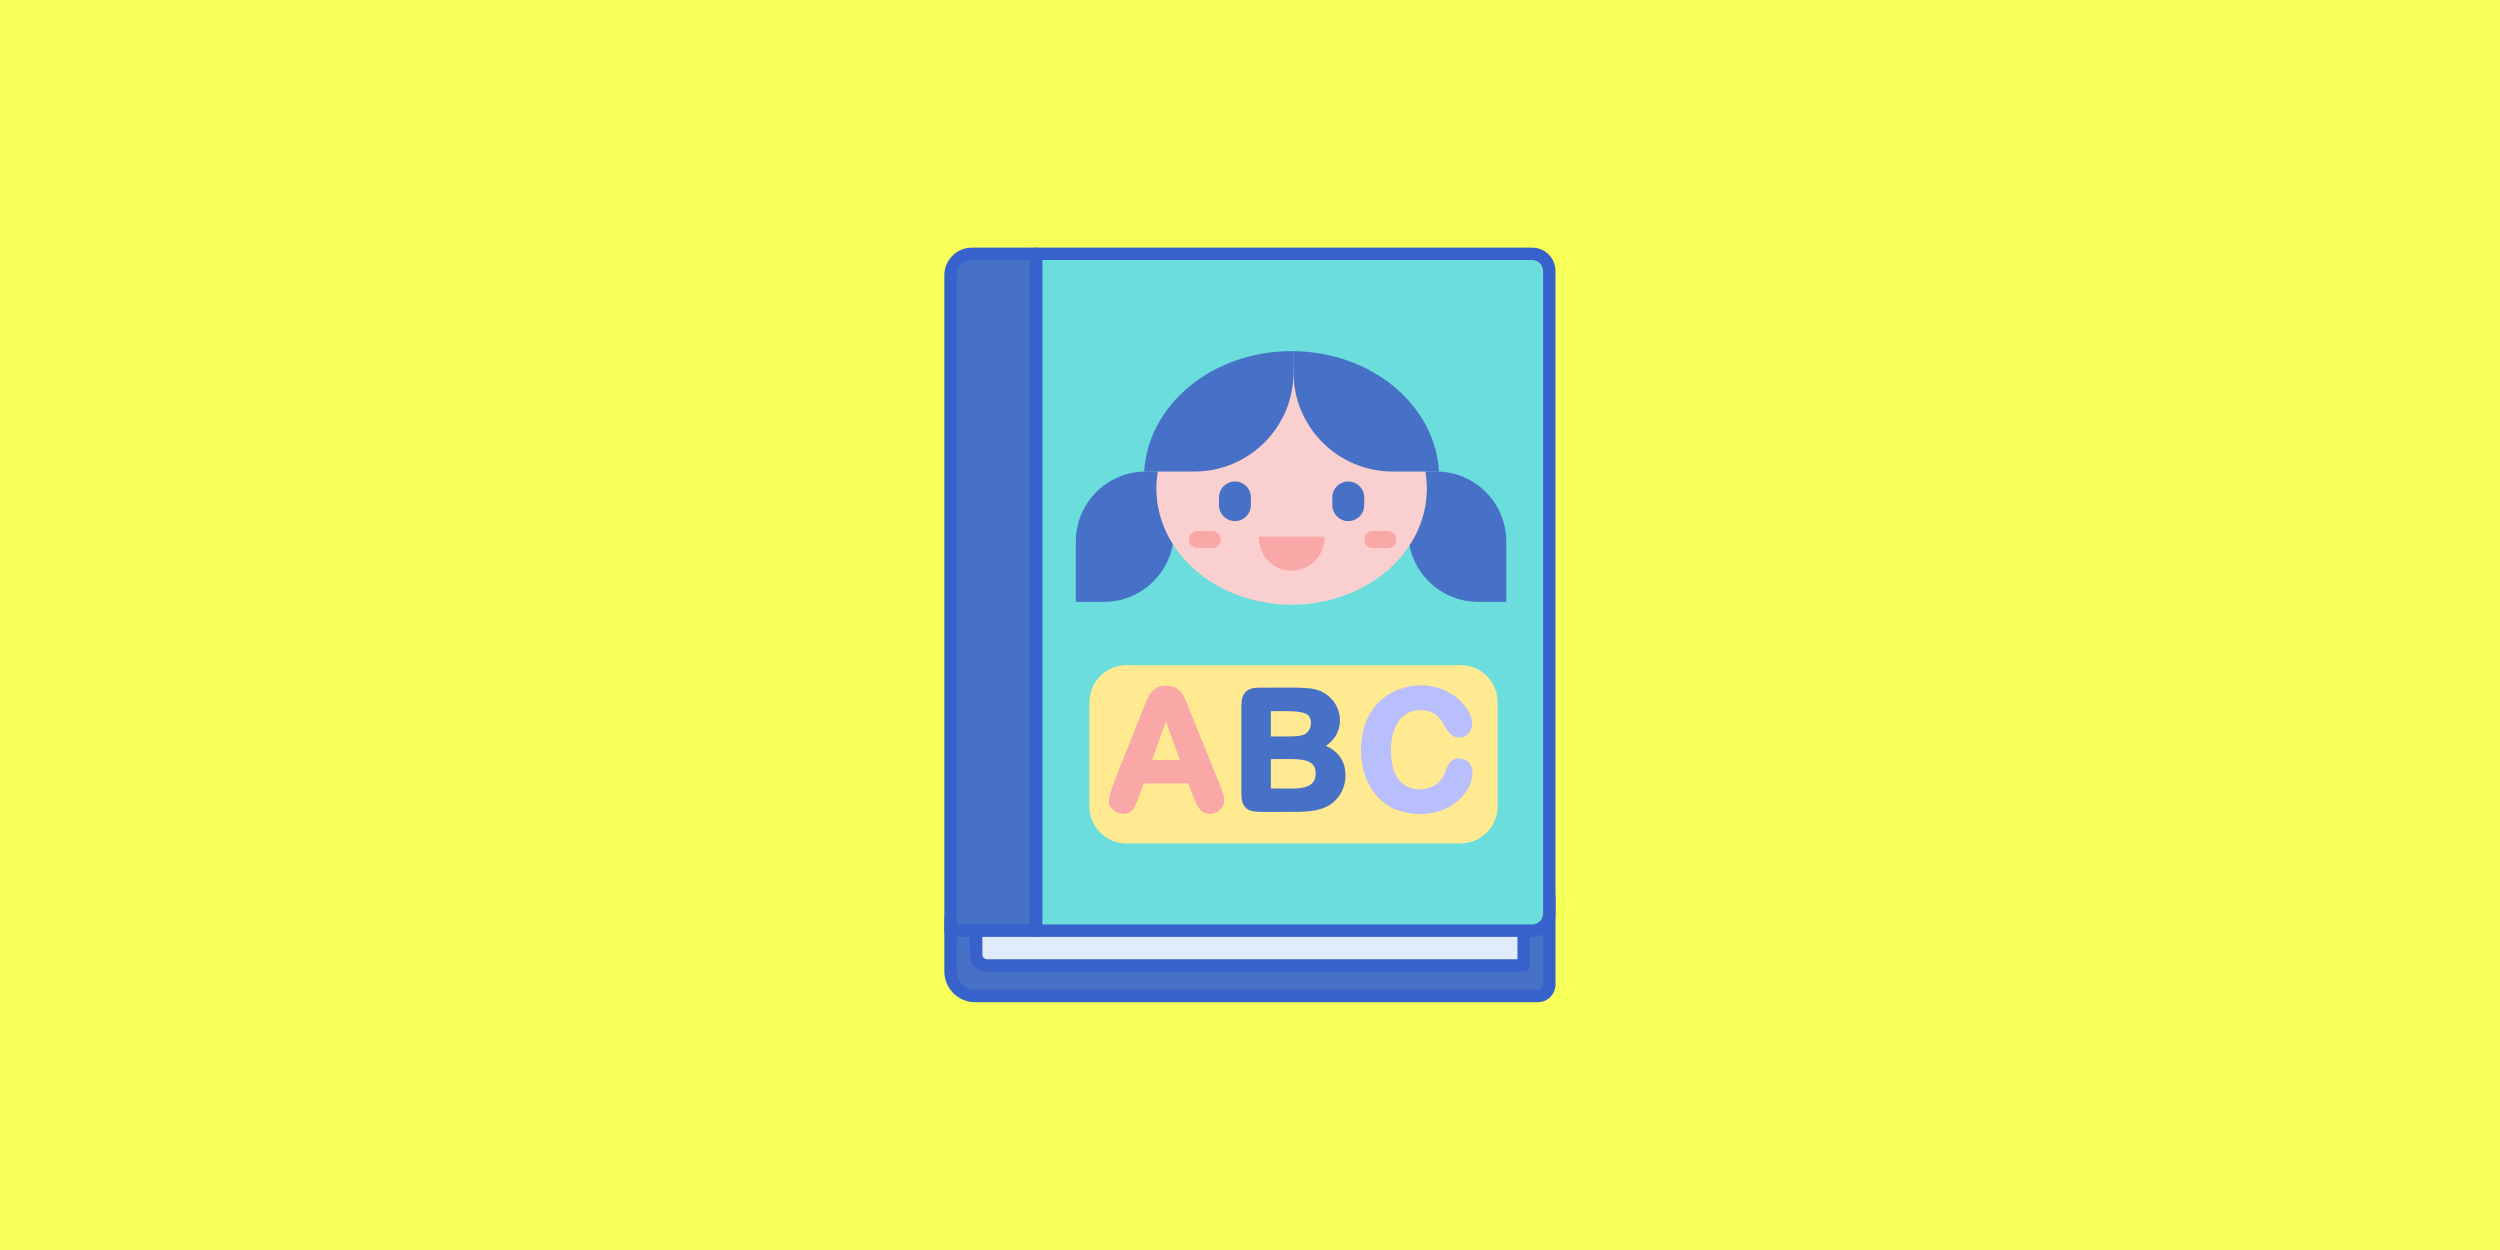 <?xml version="1.0" encoding="utf-8"?>
<svg id="master-artboard" viewBox="0 0 1000 500" version="1.1" xmlns="http://www.w3.org/2000/svg" x="0px" y="0px" style="enable-background:new 0 0 1400 980;" width="1000px" height="500px"><rect id="ee-background" x="0" y="0" width="1000" height="500" style="fill: rgb(247, 255, 89); fill-opacity: 1; pointer-events: none;"/><g transform="matrix(0.977, 0, 0, 0.977, 250, 0)"/><g transform="matrix(1.237, 0, 0, 1.237, 341.629, 91.629)"><g><g><path d="m221.108 248h-181.981c-4.385 0-7.94-3.555-7.94-7.94v-16.028c0-4.385 3.555-7.94 7.94-7.94h185.686v28.202c0 2.047-1.659 3.706-3.705 3.706z" fill="#4671c6"/></g><g><path d="m221.107 250h-181.98c-5.48 0-9.939-4.459-9.939-9.939v-16.028c0-5.48 4.459-9.939 9.939-9.939h185.686c1.104 0 2 .896 2 2v28.202c0 3.144-2.56 5.704-5.706 5.704zm-181.98-31.907c-3.275 0-5.939 2.664-5.939 5.939v16.028c0 3.275 2.664 5.939 5.939 5.939h181.98c.94 0 1.705-.765 1.705-1.705v-26.202h-183.685z" fill="#3762cc"/></g><g><path d="m42.997 238.106h173.518v-16.597h-173.518c-1.939 0-3.511 1.572-3.511 3.511v9.574c-.001 1.94 1.571 3.512 3.511 3.512z" fill="#e0ebfc"/></g><g><path d="m216.515 240.106h-173.519c-3.039 0-5.511-2.473-5.511-5.512v-9.574c0-3.039 2.472-5.511 5.511-5.511h173.519c1.104 0 2 .896 2 2v16.597c0 1.105-.896 2-2 2zm-173.519-16.596c-.833 0-1.511.678-1.511 1.511v9.574c0 .834.678 1.512 1.511 1.512h171.519v-12.597z" fill="#3762cc"/></g><g><path d="m219.281 226.866h-160.433v-218.866h160.433c3.055 0 5.532 2.477 5.532 5.532v207.802c0 3.056-2.477 5.532-5.532 5.532z" fill="#6bdddd"/></g><g><path d="m58.848 226.866h-27.661v-211.951c0-3.819 3.096-6.915 6.915-6.915h20.746z" fill="#4671c6"/></g><g><path d="m219.281 228.866h-160.433c-1.104 0-2-.896-2-2v-218.866c0-1.104.896-2 2-2h160.434c4.152 0 7.531 3.379 7.531 7.532v207.802c0 4.153-3.379 7.532-7.532 7.532zm-158.433-4h158.434c1.947 0 3.531-1.585 3.531-3.532v-207.802c0-1.947-1.584-3.532-3.531-3.532h-158.434z" fill="#3762cc"/></g><g><path d="m58.848 228.866h-27.66c-1.104 0-2-.896-2-2v-211.951c-.001-4.916 3.999-8.915 8.915-8.915h20.745c1.104 0 2 .896 2 2v218.866c0 1.105-.896 2-2 2zm-25.661-4h23.66v-214.866h-18.744c-2.71 0-4.915 2.205-4.915 4.915v209.951z" fill="#3762cc"/></g><g><path d="m210.902 120.547h-9.088c-12.501 0-22.635-10.134-22.635-22.635v-19.511h9.088c12.501 0 22.635 10.134 22.635 22.635z" fill="#4671c6"/></g><g><path d="m71.701 120.547h9.088c12.501 0 22.635-10.134 22.635-22.635v-19.511h-9.088c-12.501 0-22.635 10.134-22.635 22.635z" fill="#4671c6"/></g><g><path d="m196.101 198.667h-108c-6.627 0-12-5.373-12-12v-33.667c0-6.627 5.373-12 12-12h108c6.627 0 12 5.373 12 12v33.667c0 6.627-5.372 12-12 12z" fill="#ffea92"/></g><g><path d="m108.446 155.461c-1.449-3.811-2.607-7.819-7.575-7.819-4.928 0-5.95 3.848-7.518 7.862-11.237 28.526-12.615 29.422-9.614 32.282 2.1 2.002 5.194 1.534 6.382-.042 1.023-1.356 1.912-3.997 3.576-8.467h14.404c2.697 7.089 3.349 9.824 6.942 9.824 2.696 0 4.671-2.256 4.671-4.436 0-1.853-.313-2.146-11.268-29.204zm-12.071 16.228 4.452-12.409 4.533 12.409z" fill="#f9a7a7"/></g><g><path d="m152.54 167.1c6.555-4.206 5.767-13.329-.428-17.027-3.639-2.204-7.272-1.776-21.278-1.776-3.933 0-5.588 1.921-5.588 5.641v28.868c0 1.883.447 3.306 1.329 4.23 1.737 1.825 3.677 1.411 15.995 1.411 5.949 0 11.362-.584 14.54-5.55 1.186-1.855 1.788-3.966 1.788-6.272.001-4.45-2.136-7.646-6.358-9.525zm-7.308-3.535c-1.821.63-4.116.501-10.459.501v-8.181c5.66 0 9.114-.174 11.386.875.671.31 1.563.967 1.563 3.072 0 1.561-.913 3.183-2.49 3.733zm-10.459 7.828c7.353 0 10.598-.274 12.853 1.172 1.104.708 1.642 1.847 1.642 3.482 0 5.946-7.179 4.811-14.494 4.811v-9.465z" fill="#4671c6"/></g><g><path d="m192.665 172.489c-1.646 2.15-1.453 4.966-4.544 7.182-3.024 2.171-10.457 2.888-13.317-3.874-2.255-5.334-2.326-20.227 8.416-20.227 8.625 0 6.784 8.828 12.547 8.828 1.139 0 2.122-.438 2.92-1.302 5.135-5.562-7.321-20.366-23.05-14.03-4.606 1.857-8.32 5.502-10.251 10.751-4.011 10.902.1 25.87 12.266 28.684 12.855 2.973 22.315-4.862 22.315-13.058.001-4.237-5.341-5.51-7.302-2.954z" fill="#b9befc"/></g><g><path d="M 185.209 83.899 A 43.726 37.564 0 0 1 141.483 121.463 A 43.726 37.564 0 0 1 97.757 83.899 A 43.726 37.564 0 0 1 141.483 46.335 A 43.726 37.564 0 0 1 185.209 83.899 Z" fill="#f9cfcf"/></g><g><path d="m142.101 39.476c-.206-.002-.411-.013-.618-.013-25.553 0-46.414 17.253-47.664 38.939h16.215c17.71 0 32.067-14.357 32.067-32.067z" fill="#4671c6"/></g><g><path d="m142.101 39.476v6.858c0 17.71 14.357 32.067 32.067 32.067h14.979c-1.24-21.51-21.776-38.648-47.046-38.925z" fill="#4671c6"/></g><g><path d="m123.159 94.435c-2.843 0-5.154-2.304-5.154-5.154v-2.52c0-2.846 2.307-5.154 5.154-5.154 2.846 0 5.154 2.307 5.154 5.154v2.52c0 2.847-2.307 5.154-5.154 5.154z" fill="#4671c6"/></g><g><path d="m159.807 94.435c-2.846 0-5.154-2.307-5.154-5.154v-2.52c0-2.846 2.307-5.154 5.154-5.154 2.843 0 5.154 2.304 5.154 5.154v2.52c0 2.847-2.307 5.154-5.154 5.154z" fill="#4671c6"/></g><g><path d="m141.483 110.468c-5.484 0-10.597-4.236-10.597-10.994h21.194v.397c0 5.853-4.744 10.597-10.597 10.597z" fill="#f9a7a7"/></g><g><path d="m172.549 103.139h-4.79c-3.631 0-3.638-5.497 0-5.497h4.79c3.656 0 3.662 5.497 0 5.497z" fill="#f9a7a7"/></g><g><path d="m115.814 103.139h-4.79c-1.518 0-2.749-1.231-2.749-2.749s1.23-2.749 2.749-2.749h4.79c1.518 0 2.749 1.231 2.749 2.749-.001 1.518-1.231 2.749-2.749 2.749z" fill="#f9a7a7"/></g></g></g></svg>